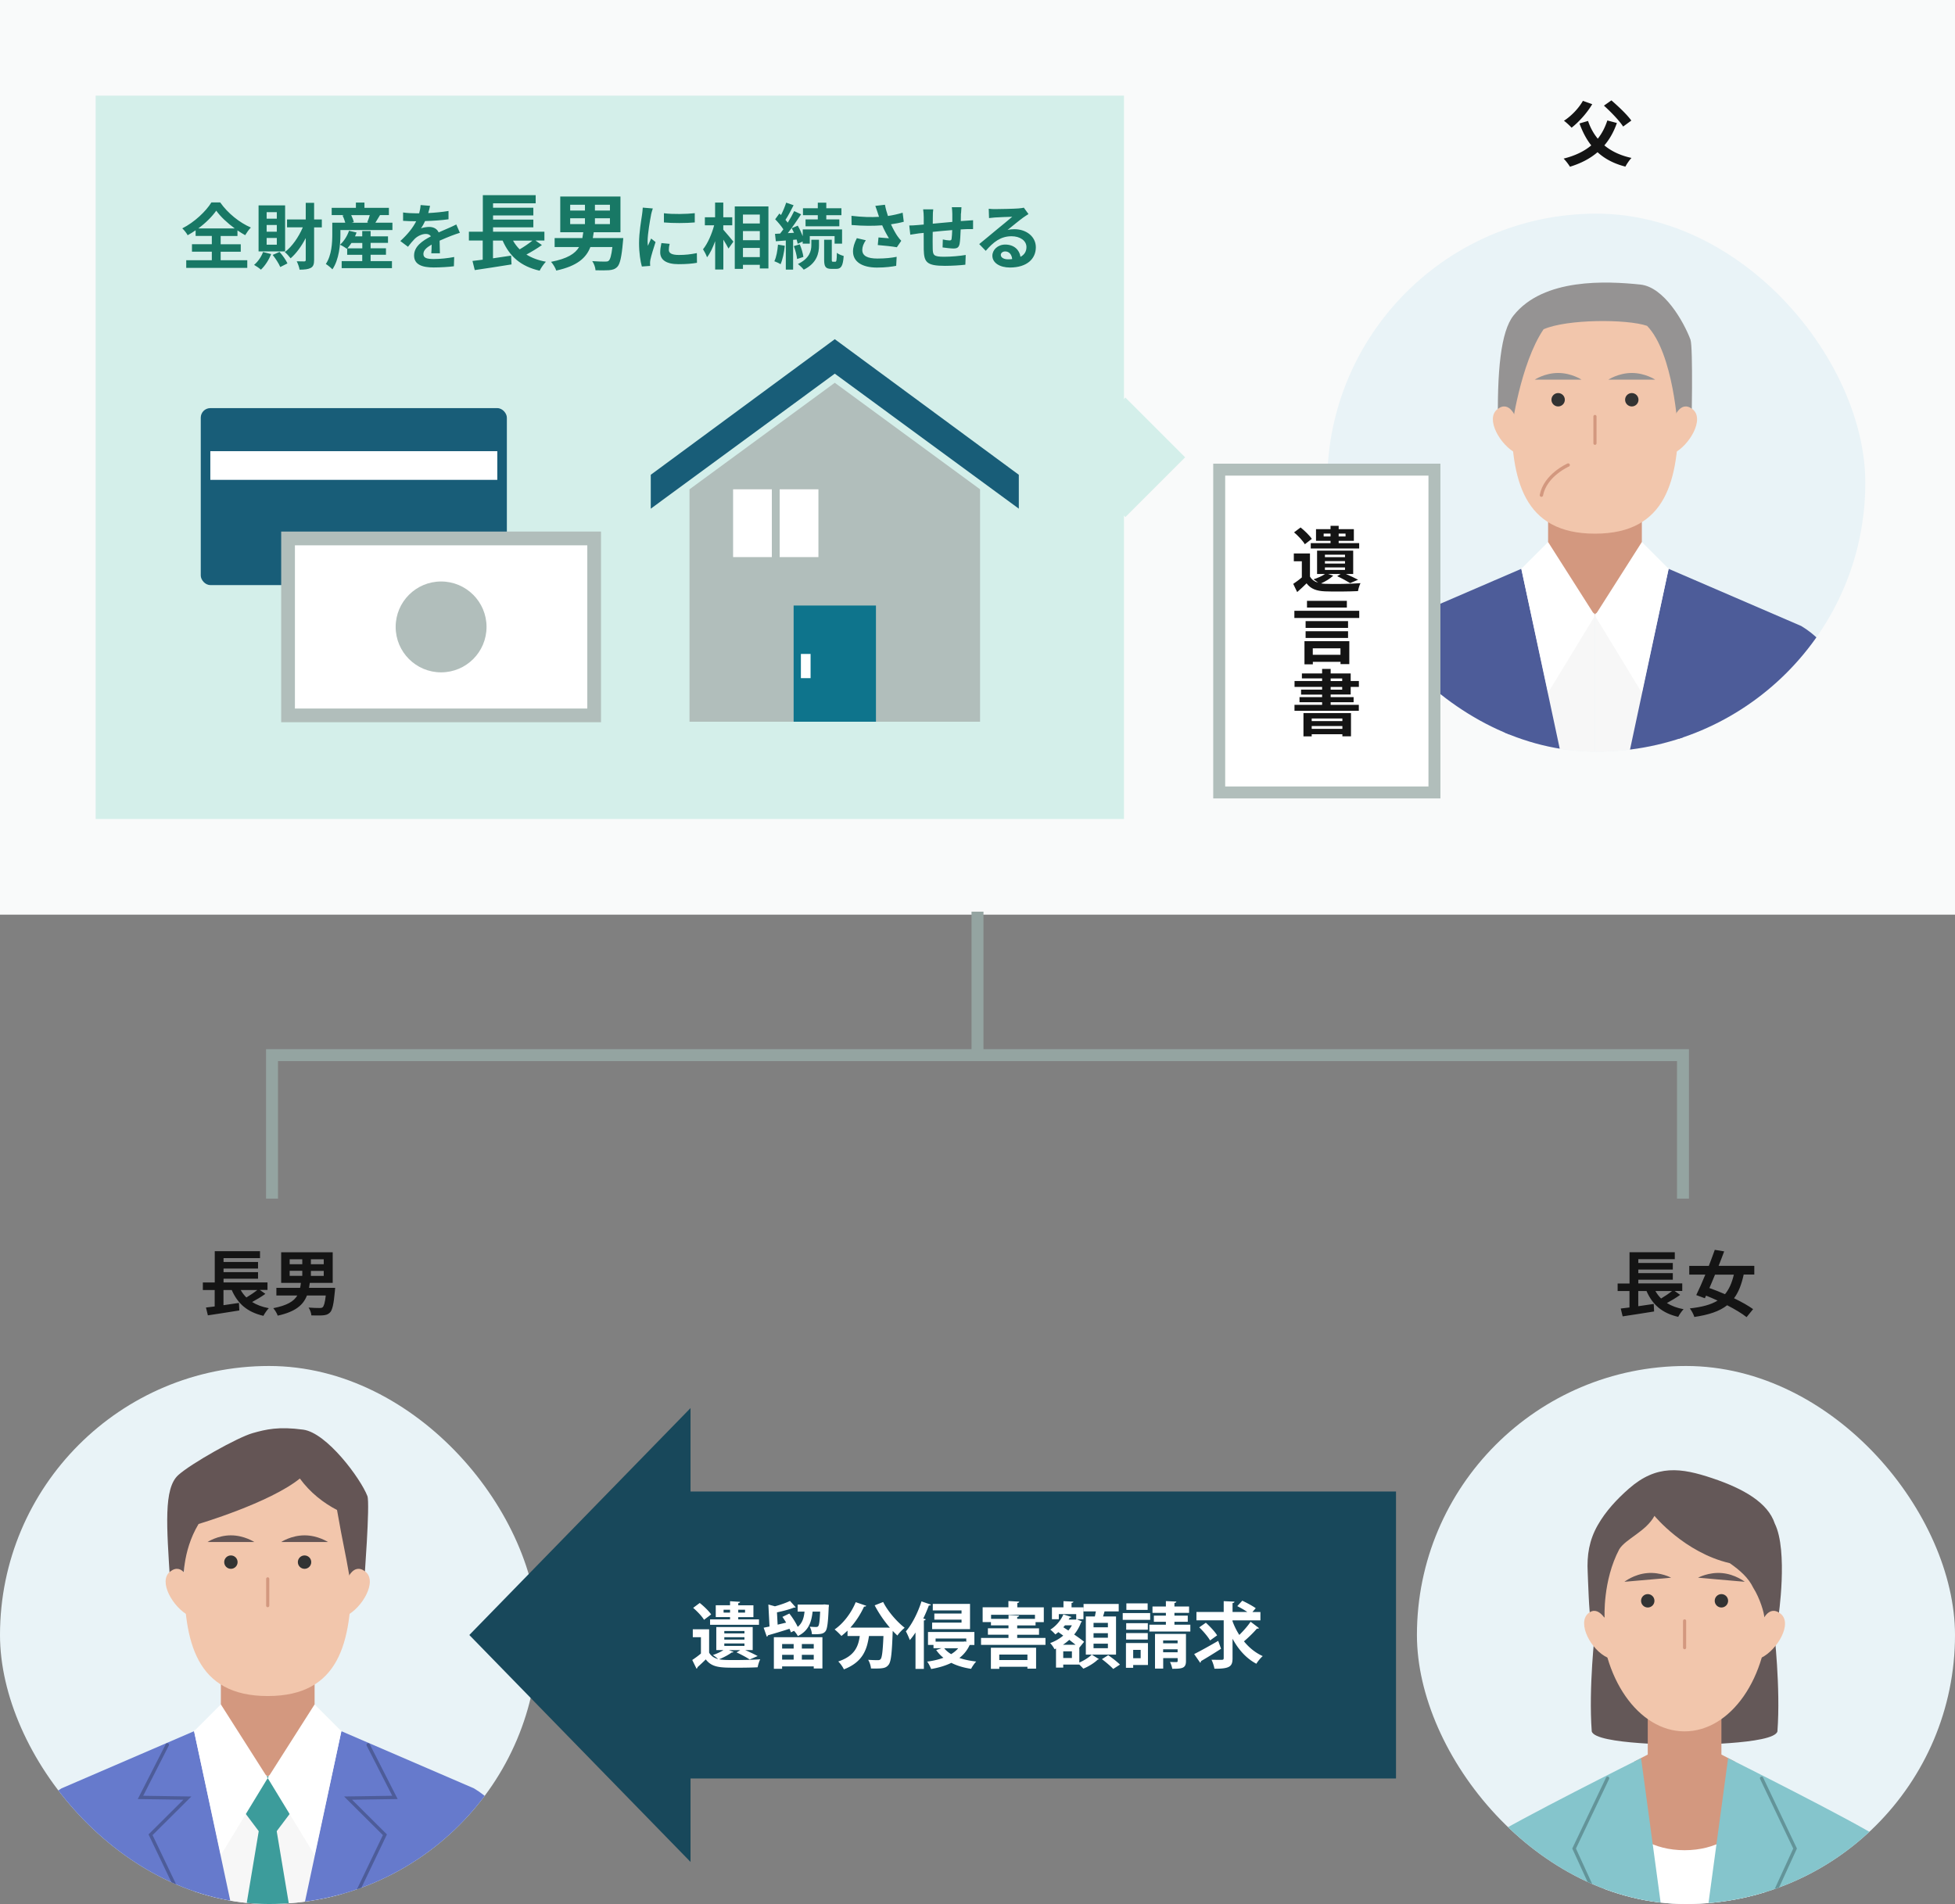 <svg viewBox="0 0 327 318.5" xmlns="http://www.w3.org/2000/svg" xmlns:xlink="http://www.w3.org/1999/xlink"><rect x="0" y="0" width="327" height="318.5" fill="#808080" stroke="none"/><clipPath id="a"><path d="m65 85h22v104h-22z"/></clipPath><clipPath id="b"><path d="m87 85h22v104h-22z"/></clipPath><clipPath id="c"><path d="m65 90h22v104h-22z"/></clipPath><clipPath id="d"><path d="m87 90h22v104h-22z"/></clipPath><clipPath id="e"><rect height="90" rx="45" width="90" y="228.5"/></clipPath><clipPath id="f"><rect height="90" rx="45" width="90" x="237" y="228.5"/></clipPath><clipPath id="g"><rect height="90" rx="45" width="90" x="222" y="35.74"/></clipPath><symbol id="h" viewBox="0 0 76 79"><path d="m38 9-30 22v48h60v-48z" fill="#b1bebb"/><path d="m38 0-38 28v7l38-27.88 38 27.88v-7z" fill="#185d78"/><path d="m17 31h8v14h-8zm9.62 0h8v14h-8z" fill="#fff"/><path d="m29.5 55h17v24h-17z" fill="#0e748c"/><path d="m31 65h2v5h-2z" fill="#fff"/></symbol><symbol id="i" viewBox="0 0 174 638.5"><path d="m42 597h20v22h-20zm70 22h20v-22h-20z" fill="#94a4a1"/><path d="m110 638.5v-22a1 1 0 0 1 .99-1h23.88c.51 0 1.01.13 1.45.38l37.17 20.75c.9.5.54 1.87-.48 1.87h-63z" fill="#2e344d"/><path d="m64 638.5v-22a1 1 0 0 0 -.99-1h-23.88c-.51 0-1.01.13-1.45.38l-37.17 20.75c-.9.5-.54 1.87.48 1.87h63z" fill="#2e344d"/><path d="m138 604.5h-31l-14.84-303.84h-5v-33.03l-.16-22.13h58zm-102 0h31l14.84-303.84h5v-33.03l.16-22.13h-58z" fill="#4d5c99"/><path d="m4.96 289h9.02s-2.01 15.92-1 17.91c.9 1.78 2.61 9.17 3.67 11.39.16.34.52.54.9.54h2.45a1 1 0 0 1 1 .99v11.62c0 .2-.06.4-.18.57l-6.03 8.54a1 1 0 0 1 -1.63.01l-11.97-16.43a1 1 0 0 1 -.18-.75l2.93-17.44s0-.07.01-.11l1-16.86zm164.08 0h-9.02s2.01 15.92 1 17.91c-.9 1.78-2.61 9.17-3.67 11.39-.16.34-.52.54-.9.54h-2.45a1 1 0 0 0 -1 .99v11.62c0 .2.06.4.18.57l6.03 8.54a1 1 0 0 0 1.63.01l11.97-16.43a1 1 0 0 0 .18-.75l-2.93-17.44s0-.07-.01-.11l-1-16.86z" fill="#f2c6ac"/><path d="m73 67.75h28v32h-28z" fill="#d3987f"/><path d="m112 39c0 19.88-3.52 36-25 36s-25-16.12-25-36 11.19-36 25-36 25 16.12 25 36z" fill="#f2c6ac"/><path d="m102.56 12.92c7.98 8.22 9.21 31.08 9.21 31.08h4.06s.53-24.74-.31-26.97c-2.01-5.36-7.88-15.71-14.96-16.44-9.97-1.03-28.92-2.05-37.89 9.25-3.77 4.75-4.99 16.44-4.61 34.16h4s2.61-19.78 9.59-30.05c6.98-3.08 24.93-3.08 30.91-1.03z" fill="#959393"/><path d="m110.5 40.72s1.88-5.81 5.63-2.91c3.76 2.91-.94 10.87-5.63 13.19zm-47 0s-1.88-5.81-5.63-2.91c-3.76 2.91.94 10.87 5.63 13.19z" fill="#f2c6ac"/><path d="m87 40v8" fill="none" stroke="#d3987f" stroke-linecap="round" stroke-miterlimit="10" stroke-width=".94"/><path d="m76 27c-4 0-7 2-7 2h14s-3-2-7-2zm22 0c4 0 7 2 7 2h-14s3-2 7-2z" fill="#959393"/><circle cx="76" cy="35" fill="#333" r="2"/><circle cx="98" cy="35" fill="#333" r="2"/><path d="m79 54.5s-6.86 3-8 9" fill="none" stroke="#d3987f" stroke-linecap="round" stroke-miterlimit="10"/><g clip-path="url(#a)"><path d="m87 189h-22v-104l22 14z" fill="#f7f7f7"/></g><g clip-path="url(#b)"><path d="m87 189h22v-104l-22 14z" fill="#f7f7f7"/></g><path d="m28 225.5-4 67-23-.15 9.25-156.63s-1.67-23.09 15.15-33.14l39.6-17.08 22 103v140h-59zm118 0 4 67 23-.15-9.25-156.63s1.67-23.09-15.15-33.14l-39.6-17.08-22 103v140h59z" fill="#4d5c99"/><path d="m65 85.5 8-8 14 22-14 23zm44 0-8-8-14 22 14 23z" fill="#fff"/><path d="m87 189.58-35-73.14 11-10.95-14-.21 8-15.7m30 100 35-73.14-11-10.95 14-.21-8-15.7" fill="none" stroke="#4d5c99" stroke-linecap="round" stroke-miterlimit="10"/></symbol><symbol id="j" viewBox="0 0 174 643.5"><path d="m42 602h20v22h-20zm70 22h20v-22h-20z" fill="#94a4a1"/><path d="m110 643.5v-22a1 1 0 0 1 .99-1h23.88c.51 0 1.01.13 1.45.38l37.17 20.75c.9.5.54 1.87-.48 1.87h-63z" fill="#4d5c99"/><path d="m64 643.5v-22a1 1 0 0 0 -.99-1h-23.88c-.51 0-1.01.13-1.45.38l-37.17 20.75c-.9.5-.54 1.87.48 1.87h63z" fill="#4d5c99"/><path d="m138 609.5h-31l-14.84-303.84h-5v-33.03l-.16-22.13h58zm-102 0h31l14.84-303.84h5v-33.03l.16-22.13h-58z" fill="#4d5c99"/><path d="m4.96 294h9.02s-2.01 15.92-1 17.91c.9 1.78 2.61 9.17 3.67 11.39.16.34.52.54.9.54h2.45a1 1 0 0 1 1 .99v11.62c0 .2-.06.4-.18.57l-6.03 8.54a1 1 0 0 1 -1.63.01l-11.97-16.43a1 1 0 0 1 -.18-.75l2.93-17.44s0-.07.01-.11l1-16.86zm164.08 0h-9.02s2.01 15.92 1 17.91c-.9 1.78-2.61 9.17-3.67 11.39-.16.34-.52.54-.9.54h-2.45a1 1 0 0 0 -1 .99v11.62c0 .2.06.4.18.57l6.03 8.54a1 1 0 0 0 1.63.01l11.97-16.43a1 1 0 0 0 .18-.75l-2.93-17.44s0-.07-.01-.11l-1-16.86z" fill="#f2c6ac"/><path d="m73 72.75h28v32h-28z" fill="#d3987f"/><path d="m112 44c0 19.88-3.52 36-25 36s-25-16.12-25-36 11.19-36 25-36 25 16.12 25 36z" fill="#f2c6ac"/><path d="m96.61 15.04c3.03 4.17 7.06 7.3 11.09 9.39 2.02 11.48 2.02 10.09 4.03 21.57h4.07s1.81-23.57.97-25.74c-2.02-5.22-12.09-18.87-19.16-19.83-7.34-.99-11.07-.11-15.13 1.04-4.53 1.29-18.36 9.07-22.19 12.52-4.44 4-3.47 15.31-2.43 32h4.01s-.57-9.04 4.48-17.39c0 0 21.18-6.26 30.25-13.57z" fill="#645555"/><path d="m87 45v8" fill="none" stroke="#d3987f" stroke-linecap="round" stroke-miterlimit="10" stroke-width=".94"/><path d="m76 32c-4 0-7 2-7 2h14s-3-2-7-2zm22 0c4 0 7 2 7 2h-14s3-2 7-2z" fill="#645555"/><circle cx="76" cy="40" fill="#333" r="2"/><circle cx="98" cy="40" fill="#333" r="2"/><path d="m110.5 45.72s1.88-5.81 5.63-2.91c3.76 2.91-.94 10.87-5.63 13.19zm-47 0s-1.88-5.81-5.63-2.91c-3.76 2.91.94 10.87 5.63 13.19z" fill="#f2c6ac"/><g clip-path="url(#c)"><path d="m87 194h-22v-104l22 14z" fill="#f7f7f7"/></g><g clip-path="url(#d)"><path d="m87 194h22v-104l-22 14z" fill="#f7f7f7"/></g><path d="m87 104.33-15 89.67h30z" fill="#3c9c9b"/><path d="m87 123.93-15-19.93h30z" fill="#3c9c9b"/><path d="m28 230.5-4 67-23-.15 9.25-156.63s-1.67-23.09 15.15-33.14l39.6-17.08 22 103v140h-59zm118 0 4 67 23-.15-9.25-156.63s1.67-23.09-15.15-33.14l-39.6-17.08-22 103v140h59z" fill="#667acc"/><path d="m65 90.5 8-8 14 22-14 23zm44 0-8-8-14 22 14 23z" fill="#fff"/><path d="m87 194.58-35-73.14 11-10.95-14-.21 8-15.7m30 100 35-73.14-11-10.95 14-.21-8-15.7" fill="none" stroke="#4d5c99" stroke-linecap="round" stroke-miterlimit="10"/></symbol><symbol id="k" viewBox="0 0 180 618"><path d="m66 515h16v80h-16zm32 80h16v-80h-16z" fill="#94a4a1"/><path d="m115.45 584h-20v34h9.9l.1-11 19 11h30.55c1.07 0 1.39-1.45.43-1.9l-14.98-7.1zm-51.45 0h20v34h-9.9l-.1-11-19 11h-30.55c-1.07 0-1.39-1.45-.43-1.9l14.98-7.1z" fill="#639499"/><path d="m90 304.53v249.47h-80l43.29-316h36.71zm0 0v249.47h80l-43.29-316h-36.71z" fill="#639499"/><path d="m5.96 304h9.02s-2.01 15.92-1 17.91c.9 1.78 2.61 9.17 3.67 11.39.16.34.52.54.9.54h2.45a1 1 0 0 1 1 .99v11.62c0 .2-.06.4-.18.57l-6.03 8.54a1 1 0 0 1 -1.63.01l-11.97-16.43a1 1 0 0 1 -.18-.75l2.93-17.44s0-.07.01-.11l1-16.86zm168.08 0h-9.02s2.01 15.92 1 17.91c-.9 1.78-2.61 9.17-3.67 11.39-.16.34-.52.54-.9.54h-2.45a1 1 0 0 0 -1 .99v11.62c0 .2.06.4.18.57l6.03 8.54a1 1 0 0 0 1.63.01l11.97-16.43a1 1 0 0 0 .18-.75l-2.93-17.44s0-.07-.01-.11l-1-16.86z" fill="#f2c6ac"/><path d="m116.74 48s1.97 17 .99 30c-.98 4-27.73 4-27.73 4v-34zm-53.48 0s-1.97 17-.99 30c.98 4 27.73 4 27.73 4v-34z" fill="#645858"/><path d="m101 84.93v-13.06h-22v13.06l-4 2.07v33h30v-33z" fill="#d3987f"/><ellipse cx="90" cy="42" fill="#f2c6ac" rx="25" ry="36"/><path d="m81 13.62s9.02 11.02 22.5 14.14c3 2.1 5.57 4.34 7 7.33 2 3.14 3.31 7.6 3.31 8.9h4.19s3-19.9-1.07-28.09c-2.07-6.24-9.33-10.4-18.67-13.53-9.33-3.12-16.59-4.16-24.89 3.12-3.6 3.16-6.94 6.74-9.32 10.93-2.55 4.49-3.26 8.96-2.99 14.05.06 1.16.44 13.52.9 13.52h4.15s-.6-11 4.4-20.43c2-3.14 7.99-5.28 10.5-9.95z" fill="#645858"/><path d="m112.94 45.72s1.89-5.81 5.68-2.91c3.79 2.91-.95 10.87-5.68 13.19zm-45.9 0s-2.63-5.81-5.88-2.91c-3.25 2.91.81 10.87 5.88 13.19z" fill="#f2c6ac"/><path d="m90 45v8" fill="none" stroke="#d3987f" stroke-linecap="round" stroke-miterlimit="10" stroke-width=".94"/><path d="m101.17 30.72c3.98.35 6.8 2.6 6.8 2.6l-13.95-1.22s3.16-1.73 7.15-1.38zm-22.34 0c-3.98.35-6.8 2.6-6.8 2.6l13.95-1.22s-3.16-1.73-7.15-1.38z" fill="#645858"/><circle cx="79" cy="39" fill="#333" r="2"/><circle cx="101" cy="39" fill="#333" r="2"/><path d="m90 113.5c-19 0-24-18-24-18v85h48v-85s-5 18-24 18z" fill="#fff"/><path d="m180 321-24.53-194s-1.12-13.07-7-17c-7.47-5-45.47-24-45.47-24l-13 96-13-96s-38 19-45.47 24c-5.88 3.93-7 17-7 17l-24.53 194h30l15-146-4 97h98l-4-97 15 146z" fill="#85c5cc"/><path d="m67 92-10 21 33 72m23-93 10 21-33 72" fill="none" stroke="#639499" stroke-linecap="round" stroke-miterlimit="10"/></symbol><symbol id="l" viewBox="0 0 83.69 65.69"><rect fill="#185d78" height="37" rx="2" width="64"/><path d="m2 9h60v6h-60z" fill="#fff"/><path d="m18.25 27.25h64v37h-64z" fill="#fff" stroke="#b1bebb" stroke-miterlimit="10" stroke-width="2.87"/><circle cx="50.25" cy="45.75" fill="#b1bebb" r="9.5"/></symbol><path d="m0 0h327v153h-327z" fill="#f9fafa"/><path d="m16 16h172v121h-172z" fill="#d4efea"/><path d="m188.235 86.496-9.999-9.998 9.999-9.999 9.998 9.999z" fill="#d4efea"/><path d="m282.5 200.5h-2v-23h-234v23h-2v-25h238z" fill="#94a4a1"/><path d="m162.5 152.5h2v24h-2z" fill="#94a4a1"/><rect fill="#e9f3f7" height="90" rx="45" width="90" y="228.5"/><g clip-path="url(#e)"><use height="643.5" transform="matrix(.56 0 0 .56 -3.94 238.91)" width="174" xlink:href="#j"/></g><rect fill="#e9f3f7" height="90" rx="45" width="90" x="237" y="228.5"/><g clip-path="url(#f)"><use height="618" transform="matrix(.56 0 0 .56 231.37 245.94)" width="180" xlink:href="#k"/></g><rect fill="#e9f3f7" height="90" rx="45" width="90" x="222" y="35.74"/><g clip-path="url(#g)"><use height="638.5" transform="matrix(.56 0 0 .56 218.06 47.27)" width="174" xlink:href="#i"/></g><path d="m203.93 78.56h36v54h-36z" fill="#fff"/><path d="m240.93 133.56h-38v-56h38zm-36-2h34v-52h-34z" fill="#b1bebb"/><use height="65.69" transform="matrix(.8 0 0 .8 33.58 68.27)" width="83.69" xlink:href="#l"/><use height="79" transform="matrix(.81 0 0 .81 108.85 56.74)" width="76" xlink:href="#h"/><path d="m233.5 249.5h-118v-13.96l-37 37.96 37 37.96v-13.96h118z" fill="#18485b"/><path d="m270.44 20.59c-.52 1.48-1.21 2.7-2.09 3.73 1.18.98 2.69 1.7 4.54 2.1-.34.34-.79 1.01-1.02 1.45-1.93-.49-3.45-1.3-4.66-2.41-1.26 1.08-2.79 1.87-4.61 2.43a8.78 8.78 0 0 0 -1.06-1.36c1.87-.47 3.41-1.19 4.62-2.21-.82-1.03-1.45-2.25-1.97-3.67l1.43-.42c.38 1.12.92 2.11 1.63 2.97.68-.85 1.21-1.86 1.6-3.05l1.58.42zm-4.12-3.16c-.88 1.49-2.25 2.99-3.45 3.93-.29-.32-.92-.91-1.28-1.16 1.21-.78 2.46-2.06 3.17-3.33l1.57.56zm5.17 3.74c-.61-.97-2.06-2.46-3.21-3.5l1.25-.88c1.13.98 2.64 2.39 3.33 3.38z" fill="#141414"/><path d="m121.87 276.01.82.31c-.05.08-.16.12-.3.1-.53.4-1.36.84-2.11 1.14.62.13 1.5.13 2.59.13 1.44 0 3.14-.04 4.29-.13-.16.31-.37.95-.43 1.34-.91.05-2.23.07-3.45.07-2.78 0-4.16 0-5.23-1.39-.48.48-.98.94-1.39 1.31 0 .13-.05.19-.16.24l-.71-1.45c.46-.31.98-.68 1.45-1.08v-2.73h-1.36v-1.33h2.73v3.91c.32.56.83.9 1.51 1.08-.24-.22-.62-.52-.89-.68.61-.2 1.29-.5 1.78-.83h-1.2v-3.85h6.09v3.85h-1.26c.75.32 1.57.72 2.09 1l-1.34.58c-.49-.34-1.38-.82-2.19-1.19l.62-.38h-1.96zm-4.83-7.87c.68.54 1.52 1.34 1.91 1.92l-1.19.9c-.34-.58-1.14-1.42-1.82-2zm5.07 2.74v-.38h-2.39v-1.98h2.39v-.67l1.68.1c-.01.12-.1.18-.31.23v.35h2.54v1.98h-2.54v.38h3.47v.9h-8.18v-.9h3.35zm-1.08-1.13h1.08v-.48h-1.08zm.12 3.08v.4h3.37v-.4zm0 1.04v.4h3.37v-.4zm0 1.05v.41h3.37v-.41zm3.47-5.65h-1.14v.48h1.14zm13.25-.89.78.08c0 .11-.01.26-.04.4-.1 2.6-.24 3.63-.54 4.02-.29.35-.61.49-1.73.49-.17 0-.35 0-.54-.01-.01-.38-.17-.91-.36-1.25.44.04.85.05 1.04.05.18 0 .29-.02.38-.14.16-.18.25-.84.32-2.43h-1.26c-.19 1.68-.61 3.18-2.47 4.09-.13-.26-.38-.61-.64-.88l-.52.26c-.06-.18-.13-.38-.24-.6-1.33.43-2.69.84-3.61 1.09 0 .12-.08.19-.18.23l-.53-1.5.98-.2-.19-3.68 1.1.3c.92-.25 1.89-.59 2.52-.9l.95 1.07s-.08.05-.17.05c-.04 0-.07 0-.11-.01-.73.3-1.83.59-2.85.8l.11 2.06 1.42-.34c-.19-.34-.42-.67-.62-.96l1.16-.56c.53.67 1.09 1.55 1.4 2.23.78-.65 1.03-1.51 1.14-2.55h-1.15v-1.18h4.12l.3-.02zm-8.43 10.77v-5.28h8.12v5.23h-1.45v-.35h-5.29v.4zm3.31-4.14h-1.93v.76h1.93zm-1.93 2.61h1.93v-.8h-1.93zm5.29-1.85v-.76h-1.99v.76zm-1.99 1.85h1.99v-.8h-1.99zm14.72-5.35a19.97 19.97 0 0 1 -2.54-3.73l1.42-.56c.77 1.54 2.28 3.29 3.6 4.31-.38.3-.95.89-1.22 1.3-.25-.24-.52-.5-.78-.78-.13 3.75-.28 5.18-.7 5.68-.38.48-.79.62-2.12.62-.26 0-.54 0-.82-.01-.02-.43-.22-1.04-.47-1.45.66.05 1.29.06 1.59.06.22 0 .36-.02.49-.17.24-.26.37-1.34.48-3.87h-2.42c-.33 2.18-.97 4.34-4.2 5.58-.18-.41-.6-1-.94-1.32 2.72-.9 3.36-2.49 3.6-4.26h-2.05v-.9c-.34.32-.67.62-1.02.89-.26-.3-.8-.83-1.14-1.09 1.44-.98 2.79-2.75 3.53-4.56l1.76.6c-.06.13-.22.16-.36.13-.58 1.27-1.38 2.51-2.3 3.53h6.27l.34.01zm4.3.8c-.31.47-.62.9-.96 1.28-.13-.35-.46-1.12-.66-1.46 1-1.13 2-3.09 2.61-5.01l1.58.54c-.05.1-.16.16-.34.13-.28.73-.59 1.48-.94 2.19l.41.13c-.02.1-.12.18-.31.2v8.1h-1.4v-6.1zm9.83 2.1h-.78c-.4.88-.98 1.6-1.72 2.17.83.29 1.78.48 2.82.6-.3.29-.68.85-.86 1.22-1.26-.19-2.36-.52-3.31-1-1 .49-2.15.82-3.38 1.03-.13-.36-.42-.94-.66-1.24.97-.12 1.91-.34 2.72-.64-.47-.37-.86-.8-1.21-1.29l.9-.31h-1.35v-.55h-.92v-2.16h7.76v2.16zm-.72-6.87v4.22h-6.34v-1.09h4.92v-.5h-4.55v-1.02h4.55v-.52h-4.81v-1.09h6.24zm-.63 5.79h-5.13v.52h4.7l.24-.04.19.08zm-3.69 1.63c.3.37.7.71 1.16.98.47-.28.86-.6 1.18-.98zm12.2-1.73h4.74v1.16h-10.78v-1.16h4.59v-.54h-3.44v-1.07h3.44v-.49h-2.93v-.55h-1.39v-2.48h4.31v-1.04l1.81.1c-.01.12-.1.19-.32.23v.72h4.43v2.48h-1.38v.55h-3.07v.49h3.65v1.07h-3.65v.54zm-4.39 5.17v-3.53h7.56v3.5h-1.45v-.32h-4.71v.35h-1.39zm.03-8.36h2.92v-.64l1.77.1c-.01.12-.1.19-.32.23v.31h2.97v-.68h-7.34zm6.08 5.97h-4.71v.92h4.71zm8.68-1.11v2.45c.79-.34 1.64-.88 2.08-1.33l1.21.76s-.11.07-.22.08c-.48.5-1.52 1.16-2.4 1.51-.17-.19-.43-.46-.67-.68h-2.69v.5h-1.21v-3.18l-.25.11c-.14-.3-.48-.78-.73-1.03.79-.28 1.55-.71 2.19-1.25-.28-.2-.55-.4-.82-.58-.17.14-.34.28-.5.38-.2-.23-.59-.61-.84-.8.9-.54 1.75-1.51 2.18-2.54l1.35.42c-.04.1-.13.13-.29.13-.05.11-.11.2-.17.31h1.16l.22-.05c.31.14.58.25.84.37-.04.08-.1.12-.16.17-.26.74-.66 1.42-1.14 2.01.65.44 1.25.88 1.66 1.21l-.82 1.02zm-3.43-5.65v.85h-1.15v-1.99h1.93v-1.03l1.66.08c-.01.12-.1.19-.31.22v.73h1.99v1.99h-1.21v-.85h-2.9zm2.8 5.12c-.31-.25-.67-.53-1.05-.82-.34.3-.68.58-1.06.82zm-.61 2.22v-1.12h-1.45v1.12zm-.6-4.59c.23-.28.43-.58.6-.88h-1.16c-.08.11-.18.22-.28.32l.84.55zm7.98-2.36v6.38h-5.05v-6.38h1.51c.06-.28.12-.58.17-.85h-2.06v-1.24h5.88v1.24h-2.37c-.07.26-.16.56-.25.85h2.18zm-1.36 1.81v-.74h-2.4v.74zm0 1.75v-.76h-2.4v.76zm0 1.75v-.76h-2.4v.76zm.89 3.47c-.4-.44-1.25-1.16-1.89-1.64l1.05-.66c.65.44 1.52 1.12 1.97 1.57zm6.18-9.35v1.14h-4.59v-1.14zm-.37 5.02v3.67h-2.47v.47h-1.21v-4.14zm-.02-3.33v1.09h-3.62v-1.09zm-3.63 2.74v-1.08h3.62v1.08zm3.6-6.05v1.09h-3.56v-1.09zm-1.17 7.78h-1.25v1.39h1.25zm5.65-4.21h2.66v1.14h-6.85v-1.14h2.76v-.49h-2.01v-1.03h2.01v-.46h-2.24v-1.07h2.24v-.9l1.75.08c-.01.12-.1.19-.32.24v.58h2.45v1.07h-2.45v.46h2.23v1.03h-2.23zm1.93 1.55v4.53c0 1.2-.62 1.29-2.29 1.29-.06-.35-.23-.83-.38-1.14.43.02.94.02 1.08.02.16-.01.2-.05.2-.19v-.47h-2.42v1.75h-1.37v-5.8h5.18zm-1.4 1.08h-2.42v.48h2.42zm-2.42 1.98h2.42v-.5h-2.42zm5.19.3c1.01-.5 2.57-1.37 4.02-2.21l.48 1.32c-1.19.77-2.48 1.56-3.36 2.07 0 .11-.05.22-.13.28zm6.42-5.48c.29.79.67 1.56 1.13 2.28.67-.66 1.42-1.5 1.89-2.21l1.42 1.08s-.14.08-.25.08c-.04 0-.08 0-.12-.01-.54.65-1.43 1.51-2.16 2.13.86 1.06 1.92 1.92 3.14 2.47-.35.29-.83.88-1.07 1.28-1.69-.9-3-2.37-3.98-4.19v3.24c0 1.38-.42 1.8-3.03 1.78-.06-.41-.28-1.08-.49-1.5.37.01.74.01 1.05.01h.68c.23 0 .31-.07.31-.3v-6.31h-4.56v-1.39h4.56v-1.81l1.8.08c-.01.12-.08.2-.32.24v1.49h2.47c-.49-.34-1.15-.71-1.68-.98l.84-.91c.73.35 1.74.88 2.25 1.26l-.56.64h1.34v1.39h-4.67v.16zm-4.46.24c.67.61 1.51 1.49 1.88 2.11l-1.18.85c-.34-.61-1.14-1.55-1.81-2.19l1.1-.77z" fill="#fff"/><path d="m44.38 216.44c-.68.49-1.49.97-2.21 1.36.77.48 1.69.83 2.79 1.03-.3.31-.71.9-.9 1.28-2.71-.62-4.31-2.05-5.3-4.32h-1.38v2.54c.84-.12 1.73-.25 2.59-.38l.06 1.26c-1.83.3-3.81.6-5.26.82l-.32-1.31c.43-.05.92-.12 1.46-.18v-2.75h-1.98v-1.26h1.99v-5.23h7.57v1.16h-6.1v.64h5.77v1.1h-5.77v.6h5.77v1.1h-5.77v.62h7.35v1.26h-1.28l.92.65zm-4.12-.65c.26.47.58.88.95 1.25.63-.37 1.32-.84 1.83-1.25zm15.8-.36s-.02.38-.05.58c-.19 2.18-.43 3.17-.82 3.55-.34.34-.7.43-1.2.47-.42.04-1.15.02-1.91.01-.02-.41-.22-.95-.47-1.31.74.06 1.5.07 1.82.07.25 0 .4-.01.53-.12.22-.18.4-.78.53-1.97h-3.15c-.6 1.55-1.87 2.71-4.89 3.37-.11-.37-.46-.94-.74-1.25 2.34-.46 3.45-1.16 4.02-2.12h-3.5v-1.28h3.97c.05-.26.1-.54.13-.83h-3.3v-5.12h8.62v5.12h-3.83c-.04.29-.08.55-.13.83zm-7.61-3.95h2.11v-.83h-2.11zm0 1.94h2.11v-.84h-2.11zm5.7-2.77h-2.15v.83h2.15zm0 1.94h-2.15v.84h2.15zm226.87 4.02c-.68.49-1.49.97-2.21 1.36.77.48 1.69.83 2.79 1.03-.3.31-.71.9-.9 1.28-2.71-.62-4.31-2.05-5.3-4.32h-1.38v2.54c.84-.12 1.73-.25 2.59-.38l.06 1.26c-1.83.3-3.81.6-5.26.82l-.32-1.31c.43-.05.92-.12 1.46-.18v-2.75h-1.98v-1.26h1.99v-5.23h7.57v1.16h-6.1v.64h5.77v1.1h-5.77v.6h5.77v1.1h-5.77v.62h7.35v1.26h-1.28l.92.65zm-4.13-.65c.26.47.58.88.95 1.25.63-.37 1.32-.84 1.83-1.25zm14.76-2.74c-.36 1.67-.86 2.95-1.61 3.95 1.25.6 2.4 1.25 3.19 1.82l-1.09 1.34c-.77-.61-1.94-1.32-3.25-1.99-1.29 1.02-3.07 1.6-5.49 1.96-.13-.46-.46-1.04-.75-1.43 2.01-.23 3.51-.61 4.64-1.31-.65-.3-1.3-.58-1.93-.83l-.2.44-1.44-.53c.46-.94 1-2.15 1.52-3.43h-2.69v-1.45h3.27c.36-.94.71-1.86 1-2.69l1.57.26c-.29.77-.6 1.6-.93 2.42h5.97v1.45h-1.78zm-4.79 0c-.31.78-.64 1.54-.94 2.24.82.29 1.71.64 2.61 1.03.68-.82 1.15-1.88 1.48-3.27z" fill="#141414"/><path d="m36.92 43.53h4.44v1.28h-10.21v-1.28h4.28v-1.43h-3.32v-1.25h3.32v-1.38h-2.71v-.95c-.43.3-.88.58-1.33.83-.18-.34-.58-.85-.9-1.15 2.05-1.03 3.98-2.88 4.87-4.34h1.47c1.28 1.82 3.24 3.39 5.13 4.2-.37.38-.68.84-.95 1.28-.43-.24-.86-.5-1.29-.8v.94h-2.81v1.38h3.36v1.25h-3.36v1.43zm2.34-5.32c-1.25-.91-2.4-2-3.09-2.97-.68.97-1.75 2.05-3 2.97zm6.09 4.29c-.38 1-1.05 2-1.71 2.61-.25-.24-.82-.62-1.14-.8.64-.53 1.2-1.34 1.5-2.15zm2.34-.44h-4.44v-7.7h4.44zm-1.39-6.57h-1.7v1.09h1.7zm0 2.15h-1.7v1.12h1.7zm0 2.17h-1.7v1.12h1.7zm.46 2.33c.53.59 1.07 1.37 1.32 1.92l-1.2.61c-.23-.56-.77-1.4-1.27-2.03zm7.07-4.1h-1.29v5.44c0 .72-.14 1.1-.55 1.33-.42.23-1.01.3-1.88.3-.06-.4-.28-1.02-.48-1.4.55.02 1.08.02 1.26.02.18-.01.25-.07.25-.25v-3.66c-.71 1.37-1.58 2.57-2.53 3.39-.24-.32-.67-.8-.97-1.04 1.2-.9 2.31-2.51 3.01-4.14h-2.64v-1.32h3.13v-2.78h1.4v2.78h1.29v1.32zm11.81-.78v1.22h-8.7v.72c0 1.68-.22 4.22-1.34 5.86-.22-.25-.82-.74-1.1-.9.98-1.46 1.08-3.55 1.08-4.98v-1.93h2.17c-.1-.37-.26-.83-.46-1.2l.26-.07h-2.07v-1.21h4.05v-.88h1.43v.88h4.09v1.21h-1.49c-.28.46-.54.91-.77 1.27h2.84zm-3.64 6.42h3.56v1.18h-8.41v-1.18h3.44v-1.06h-2.52v-1.07l-.07.07c-.26-.22-.8-.54-1.13-.68.66-.58 1.21-1.46 1.51-2.34l1.26.29c-.07.22-.17.43-.26.65h1.21v-.89h1.4v.89h2.91v1.09h-2.91v.9h2.57v1.09h-2.57v1.06zm-1.4-2.14v-.9h-1.81c-.22.34-.46.65-.68.9h2.5zm-1.86-5.56c.2.4.37.85.44 1.18l-.36.1h2.82l-.22-.06c.16-.35.31-.8.43-1.21h-3.12zm12.89-.34c1.14-.06 2.34-.17 3.39-.35v1.39c-1.15.17-2.63.26-3.92.3-.2.44-.44.88-.68 1.22.31-.14.96-.24 1.36-.24.73 0 1.33.31 1.59.92.62-.29 1.13-.49 1.62-.71.47-.2.89-.4 1.33-.62l.6 1.39c-.38.11-1.02.35-1.43.5-.54.22-1.22.48-1.96.82.01.67.04 1.56.05 2.11h-1.44c.04-.36.05-.94.06-1.46-.9.52-1.38.98-1.38 1.58 0 .66.56.84 1.74.84 1.02 0 2.35-.13 3.41-.34l-.05 1.55c-.79.11-2.27.2-3.39.2-1.88 0-3.27-.46-3.27-2s1.44-2.49 2.81-3.2c-.18-.3-.5-.41-.84-.41-.67 0-1.42.38-1.87.83-.36.36-.71.79-1.12 1.32l-1.28-.96c1.26-1.16 2.11-2.23 2.65-3.31h-.16c-.49 0-1.37-.02-2.03-.07v-1.4c.61.1 1.5.14 2.11.14h.58c.13-.48.22-.95.24-1.38l1.58.13c-.06.3-.14.7-.3 1.2zm19 5.36c-.8.57-1.74 1.13-2.58 1.58.9.56 1.98.97 3.26 1.2-.35.36-.83 1.05-1.05 1.5-3.17-.73-5.03-2.4-6.19-5.04h-1.61v2.97c.98-.14 2.02-.29 3.03-.45l.07 1.47c-2.14.35-4.45.7-6.15.95l-.38-1.53c.5-.06 1.08-.14 1.71-.21v-3.21h-2.31v-1.47h2.33v-6.11h8.84v1.36h-7.13v.74h6.74v1.29h-6.74v.7h6.74v1.29h-6.74v.73h8.59v1.47h-1.5l1.08.76zm-4.82-.75c.31.55.67 1.02 1.11 1.46.74-.43 1.54-.98 2.14-1.46zm18.44-.42s-.03.45-.06.67c-.22 2.55-.5 3.7-.95 4.15-.39.39-.81.5-1.4.55-.49.04-1.34.03-2.23.01-.03-.48-.25-1.11-.55-1.53.87.07 1.75.08 2.13.08.29 0 .46-.01.62-.14.25-.21.46-.91.62-2.3h-3.68c-.7 1.81-2.18 3.17-5.71 3.94-.13-.43-.53-1.09-.87-1.46 2.73-.53 4.03-1.36 4.69-2.48h-4.09v-1.5h4.64c.06-.31.11-.63.15-.97h-3.85v-5.98h10.07v5.98h-4.47c-.04.34-.1.64-.15.97h5.1zm-8.88-4.61h2.47v-.97h-2.47zm0 2.27h2.47v-.98h-2.47zm6.65-3.24h-2.51v.97h2.51zm0 2.26h-2.51v.98h2.51zm6.88-.57c-.16.8-.58 3.2-.58 4.4 0 .23.01.54.05.78.18-.41.37-.83.54-1.22l.74.59c-.33 1-.73 2.3-.86 2.94-.04.18-.06.44-.06.56 0 .13.01.32.02.49l-1.39.1c-.24-.83-.47-2.29-.47-3.92 0-1.8.37-3.83.5-4.75.04-.34.11-.79.12-1.18l1.68.14c-.1.25-.25.85-.3 1.07zm2.97 5.86c0 .53.46.85 1.68.85 1.07 0 1.96-.1 3.01-.31l.02 1.62c-.78.14-1.74.23-3.09.23-2.06 0-3.06-.73-3.06-1.97 0-.47.07-.95.2-1.56l1.38.13c-.1.4-.14.68-.14 1.01zm4.34-6.14v1.55c-1.48.13-3.65.14-5.16 0v-1.54c1.48.2 3.86.14 5.16-.01zm4.78 2.77c.42.46 1.44 1.69 1.68 1.99l-.82 1.16c-.18-.38-.53-.95-.86-1.49v4.99h-1.37v-4.74c-.38 1.06-.84 2.04-1.36 2.7-.13-.41-.44-.98-.67-1.34.78-.95 1.48-2.58 1.86-4.01h-1.55v-1.34h1.71v-2.46h1.37v2.46h1.5v1.34h-1.5v.73zm7.54-3.89v10.37h-1.44v-.61h-2.82v.68h-1.37v-10.45h5.62zm-4.26 1.35v1.49h2.82v-1.49zm0 2.77v1.52h2.82v-1.52zm2.82 4.35v-1.54h-2.82v1.54zm4.18-1.9c-.11 1.14-.37 2.33-.71 3.09-.24-.17-.76-.4-1.04-.5.35-.71.52-1.77.61-2.78zm1.39-.98v4.97h-1.22v-4.87l-1.67.13-.14-1.24.86-.05c.18-.22.36-.46.54-.71-.34-.54-.89-1.19-1.37-1.68l.7-.96c.08.08.18.17.28.25.34-.66.67-1.46.86-2.07l1.24.43c-.42.83-.91 1.78-1.36 2.45.14.16.28.32.38.47.42-.67.8-1.35 1.08-1.94l1.16.54c-.66 1.01-1.48 2.19-2.23 3.15l1.04-.06c-.12-.26-.25-.53-.38-.77l1.01-.42c.31.54.61 1.19.83 1.76v-1.13h6.58v2.38h-1.25v-1.27h-4.15v1.27h-1.19v-.36l-.83.38c-.04-.2-.11-.44-.18-.71l-.6.05zm1.11.74c.29.66.54 1.54.61 2.11l-1.05.35c-.06-.59-.29-1.48-.55-2.16l1-.3zm1.94-.77h1.28v.96c0 1.24-.32 2.96-2.55 4.05-.22-.29-.66-.7-.97-.95 1.97-.94 2.24-2.25 2.24-3.13v-.94zm1.08-4.1h-2.48v-1.16h2.48v-.94h1.42v.94h2.53v1.16h-2.53v.7h2.18v1.15h-5.65v-1.15h2.05zm2.94 7.78c.17 0 .23-.19.25-1.49.25.23.78.43 1.14.53-.12 1.71-.44 2.16-1.26 2.16h-.77c-1.02 0-1.24-.38-1.24-1.57v-3.31h1.28v3.31c0 .32.02.37.18.37h.41zm6.67-9.34 1.62-.19c.12.64.3 1.28.5 1.88.86-.13 1.7-.32 2.46-.55l.19 1.51c-.61.18-1.38.32-2.14.43.35.78.77 1.52 1.07 1.96.2.3.43.56.65.8l-.74 1.08c-.67-.13-2.18-.29-3.19-.37l.12-1.27c.59.05 1.38.12 1.75.14-.36-.58-.79-1.37-1.13-2.17-1.43.11-3.07.12-5.12-.05l-.02-1.54c1.8.22 3.33.25 4.61.17-.1-.28-.17-.53-.24-.73-.1-.28-.23-.71-.38-1.1zm-2.17 7.37c0 1.01.9 1.44 2.54 1.44 1.31 0 2.36-.12 3.21-.29l-.08 1.51c-.68.13-1.76.29-3.23.29-2.45-.01-3.99-.96-3.99-2.69 0-.73.23-1.42.64-2.23l1.5.35c-.38.56-.59 1.09-.59 1.62zm16.5-6.13c-.01.47-.01.9-.02 1.3.32-.02.62-.05.9-.06.34-.02.8-.05 1.15-.08v1.48c-.2-.01-.84 0-1.15.01-.26.01-.58.02-.92.05-.04.91-.08 1.9-.18 2.4-.13.64-.43.79-1.04.79-.43 0-1.39-.12-1.81-.18l.04-1.33c.37.08.86.16 1.1.16s.35-.05.37-.28c.05-.32.08-.88.1-1.45-1.07.08-2.24.19-3.26.3-.01 1.1-.02 2.21 0 2.72.02 1.18.13 1.44 1.93 1.44 1.17 0 2.69-.14 3.59-.3l-.06 1.63c-.8.1-2.28.19-3.42.19-3.11 0-3.48-.65-3.54-2.72-.01-.52-.01-1.68-.01-2.79-.32.04-.6.06-.8.08-.38.05-1.13.17-1.44.22l-.17-1.54c.35 0 .9-.02 1.51-.08.22-.02.53-.05.91-.08v-1.21c0-.49-.04-.9-.1-1.33h1.69c-.06.41-.07.74-.07 1.25 0 .28-.01.68-.01 1.15 1.02-.1 2.18-.2 3.27-.3v-1.36c0-.3-.05-.86-.08-1.1h1.61c-.02.19-.06.72-.07 1.04zm5.72-.7c.64 0 3.2-.05 3.89-.11.49-.05.77-.08.91-.13l.78 1.07c-.28.18-.56.35-.84.55-.65.46-1.91 1.51-2.66 2.11.4-.1.76-.13 1.14-.13 2.04 0 3.59 1.27 3.59 3.02 0 1.9-1.44 3.39-4.34 3.39-1.67 0-2.93-.77-2.93-1.97 0-.97.88-1.87 2.15-1.87 1.49 0 2.39.91 2.55 2.05.66-.35 1-.9 1-1.63 0-1.08-1.08-1.81-2.49-1.81-1.83 0-3.04.97-4.32 2.44l-1.09-1.13c.85-.68 2.3-1.91 3.01-2.49.67-.55 1.92-1.56 2.51-2.08-.61.01-2.27.08-2.9.12-.32.02-.71.06-.98.1l-.05-1.56c.34.05.76.06 1.09.06zm2.15 8.4c.25 0 .48-.01.7-.04-.07-.78-.52-1.28-1.16-1.28-.46 0-.74.28-.74.58 0 .44.49.74 1.21.74z" fill="#187865"/><path d="m222.99 96.31c-.52.49-1.32.97-2.03 1.28.22.04.43.06.67.07 1.44.06 4.28.02 5.93-.11-.16.31-.36.95-.42 1.33-1.47.07-4.05.1-5.51.04-1.43-.06-2.39-.41-3.09-1.34-.48.48-.97.94-1.57 1.46l-.66-1.37c.44-.3.97-.67 1.44-1.08v-2.7h-1.34v-1.31h2.7v3.86c.3.53.76.85 1.37 1.03-.25-.2-.56-.43-.78-.56.71-.23 1.44-.55 1.92-.89h-1.32v-3.91h6.04v3.91h-1.21c.74.32 1.52.68 2.03.96l-1.33.56c-.5-.31-1.37-.79-2.17-1.16l.58-.36h-2.09l.85.28zm-4.74-5.27c-.34-.59-1.13-1.42-1.8-1.99l1.09-.82c.67.54 1.5 1.33 1.88 1.91zm4.3-.57h-2.43v-1.95h2.43v-.56h1.36v.56h2.54v1.95h-2.54v.38h3.43v.9h-8.1v-.9h3.31zm0-.73v-.48h-1.15v.48zm-.94 3.46h3.36v-.41h-3.36zm0 1.07h3.36v-.41h-3.36zm0 1.07h3.36v-.42h-3.36zm2.3-6.08v.48h1.15v-.48zm3.44 12.91v1.21h-10.85v-1.21zm-9.17 5.09h7.51v3.83h-1.47v-.38h-4.63v.42h-1.4v-3.86zm7.3-2.23h-7.1v-1.13h7.1zm-7.1.56h7.1v1.13h-7.1zm6.9-3.96h-6.67v-1.12h6.67zm-5.7 6.82v1.08h4.63v-1.08zm2.99 7.74v.42h3.84v.86h-3.84v.43h4.71v1h-10.76v-1h4.62v-.43h-3.78v-.86h3.78v-.42h-3.52v-.83h3.52v-.46h-4.61v-.98h4.61v-.44h-3.38v-.83h3.38v-.76h1.43v.76h3.35v1.27h1.37v.98h-1.37v1.28h-3.35zm-4.55 3.09h7.95v3.89h-1.44v-.35h-5.13v.36h-1.38zm1.38.91v.43h5.13v-.43zm5.13 1.73v-.47h-5.13v.47zm-1.96-7.99h1.93v-.44h-1.93zm0 1.44h1.93v-.46h-1.93z" fill="#141414"/></svg>